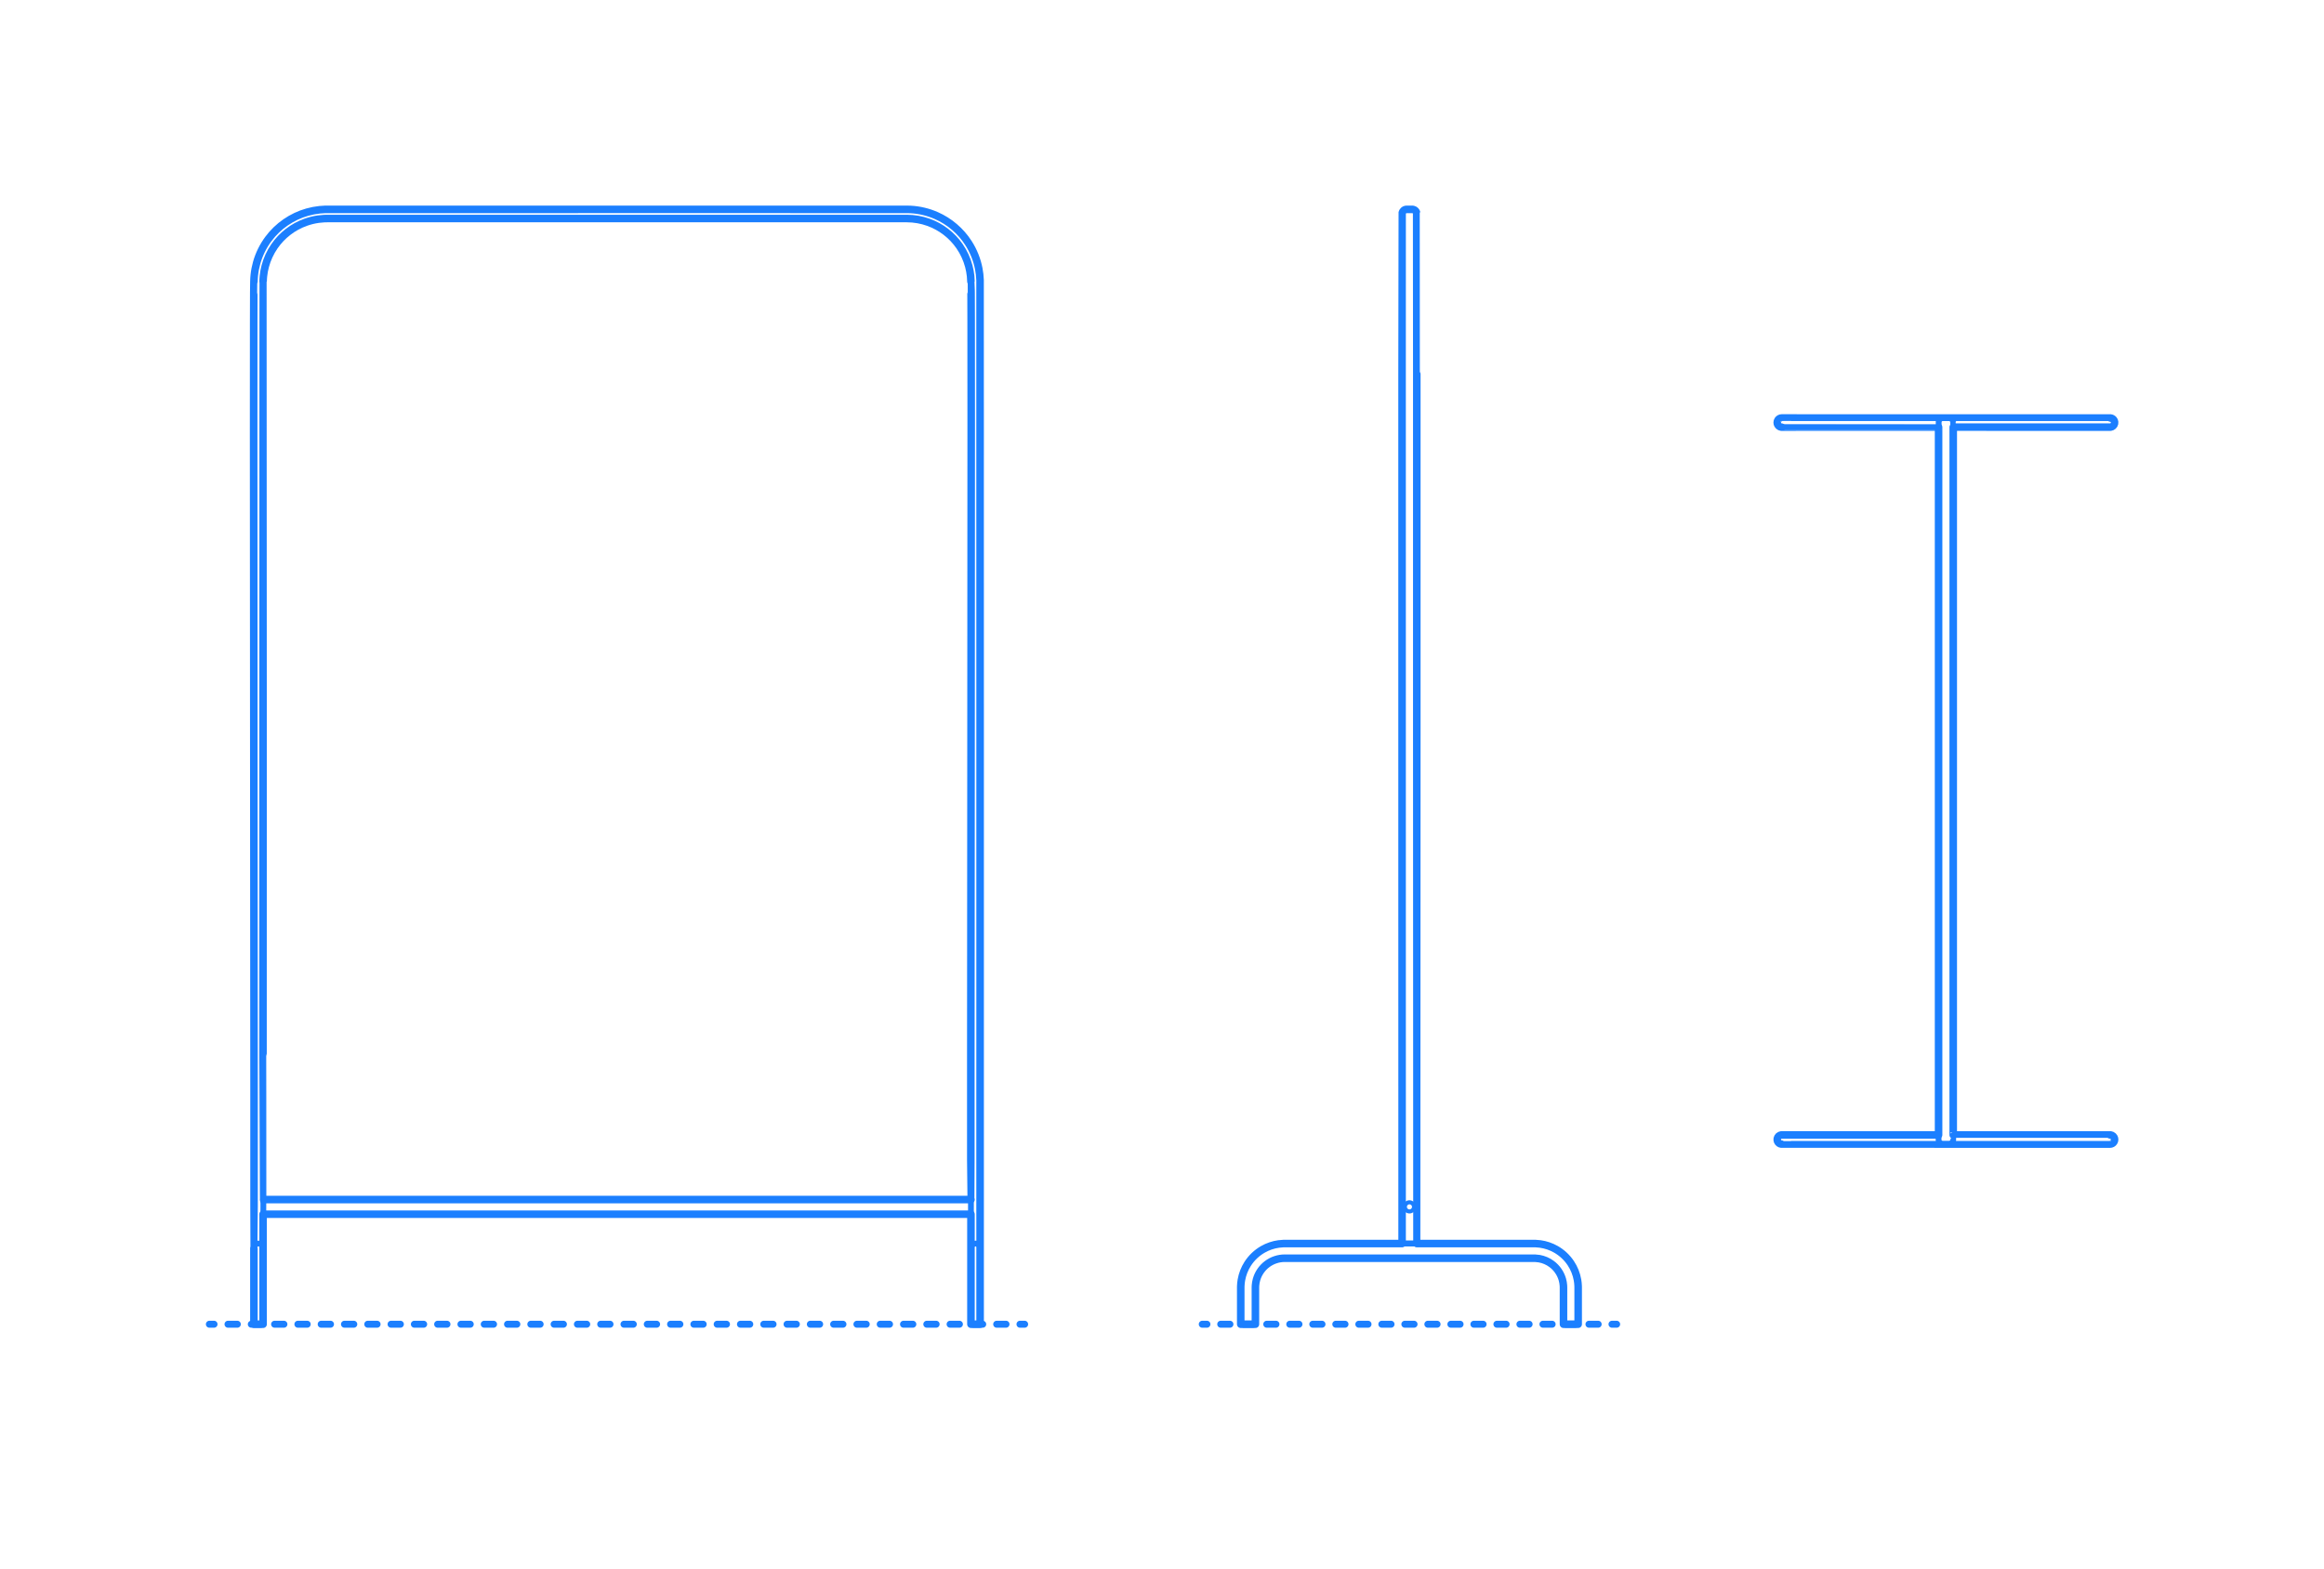 <?xml version="1.0" encoding="UTF-8"?>
<svg xmlns="http://www.w3.org/2000/svg" width="1000" height="675" version="1.1" viewBox="0 0 1000 675">
  <!-- Generator: Adobe Illustrator 29.8.1, SVG Export Plug-In . SVG Version: 2.1.1 Build 2)  -->
  <g id="_x32_D_x24_AG-DIAGRAM">
    <g id="POLYLINE">
      <g>
        <line x1="517.328" y1="569.865" x2="519.328" y2="569.865" fill="none" stroke="#1b7fff" stroke-linecap="round" stroke-linejoin="round" stroke-width="3"/>
        <line x1="525.271" y1="569.865" x2="690.661" y2="569.865" fill="none" stroke="#1b7fff" stroke-dasharray="3.961 5.942" stroke-linecap="round" stroke-linejoin="round" stroke-width="3"/>
        <line x1="693.632" y1="569.865" x2="695.632" y2="569.865" fill="none" stroke="#1b7fff" stroke-linecap="round" stroke-linejoin="round" stroke-width="3"/>
      </g>
    </g>
    <g id="POLYLINE1" data-name="POLYLINE">
      <g>
        <line x1="90.096" y1="569.865" x2="92.096" y2="569.865" fill="none" stroke="#1b7fff" stroke-linecap="round" stroke-linejoin="round" stroke-width="3"/>
        <line x1="98.11" y1="569.865" x2="435.888" y2="569.865" fill="none" stroke="#1b7fff" stroke-dasharray="4.009 6.014" stroke-linecap="round" stroke-linejoin="round" stroke-width="3"/>
        <line x1="438.895" y1="569.865" x2="440.895" y2="569.865" fill="none" stroke="#1b7fff" stroke-linecap="round" stroke-linejoin="round" stroke-width="3"/>
      </g>
    </g>
  </g>
  <g id="_x32_D_x24_AG-DETAILS">
    <g id="POLYLINE2" data-name="POLYLINE">
      <path d="M608.453,519.363c0-.435-.148-.869-.416-1.212-.266-.344-.65-.595-1.072-.701-.578-.15-1.219-.017-1.689.35-.475.362-.766.948-.768,1.545-.011,1.291,1.206,2.246,2.457,1.93.422-.106.806-.357,1.072-.701.268-.343.417-.777.416-1.212Z" fill="none" stroke="#1b7fff" stroke-linecap="round" stroke-linejoin="round" stroke-width="1.75"/>
    </g>
  </g>
  <g id="_x32_D_x24_AG-FURNITURE">
    <g id="POLYLINE3" data-name="POLYLINE">
      <path d="M834.151,488.403h-67.489s-.022,0-.022,0h-.022c-.121.005-.244.02-.362.046-.264.059-.517.173-.735.332-.422.306-.714.786-.788,1.303-.069.456.029.935.273,1.327.23.373.586.665.998.815.134.049.272.084.413.103.075.01.149.016.224.018-.006.003,3.979,0,3.989,0,0,0,133.357,0,133.357,0,.003,0,3.961,0,3.967,0,.057,0,.121-.004.178-.01.245-.025.487-.097.706-.21.562-.287.967-.858,1.048-1.485.101-.717-.218-1.461-.812-1.876-.182-.129-.385-.227-.599-.288-.176-.05-.36-.076-.543-.076h-3.945s-63.522,0-63.522,0" fill="none" stroke="#1b7fff" stroke-linecap="round" stroke-linejoin="round" stroke-width="2.5"/>
    </g>
    <g id="POLYLINE4" data-name="POLYLINE">
      <path d="M834.151,183.813h-67.489s-.022,0-.022,0h-.022c-.121-.005-.244-.02-.362-.046-.264-.059-.517-.173-.735-.332-.422-.306-.714-.786-.788-1.303-.069-.456.029-.935.273-1.327.23-.373.586-.665.998-.815.134-.049.272-.084.413-.103.075-.01.149-.016.224-.018-.006-.003,3.979,0,3.989,0,0,0,133.357,0,133.357,0,.003,0,3.961,0,3.967,0,.057,0,.121.004.178.01.245.025.487.097.706.21.562.287.967.858,1.048,1.485.101.717-.218,1.461-.812,1.876-.182.129-.385.227-.599.288-.176.05-.36.076-.543.076h-3.945s-63.522,0-63.522,0" fill="none" stroke="#1b7fff" stroke-linecap="round" stroke-linejoin="round" stroke-width="2.5"/>
    </g>
    <g id="POLYLINE5" data-name="POLYLINE">
      <path d="M834.151,490.375c-.002.516.211,1.031.578,1.395.364.366.878.58,1.395.578.022,0,2.369,0,2.389,0,0,0,.022,0,.022,0h.022s.022-.001.022-.001h.022s.022-.002.022-.002l.022-.002c.195-.016.389-.06.571-.132.4-.158.745-.449.965-.819.141-.235.232-.499.266-.77.05.001-.004-154.43.015-154.513-.211-.288.17-154.228-.016-154.513-.034-.28-.131-.553-.279-.792-.322-.527-.906-.886-1.523-.93-.043-.006-.09-.004-.133-.006-.02,0-2.367,0-2.389,0-.12,0-.241.011-.359.033-.365.067-.709.239-.981.492-.287.265-.492.617-.581.997-.151,77.126,0,231.872-.052,308.986Z" fill="none" stroke="#1b7fff" stroke-linecap="round" stroke-linejoin="round" stroke-width="2.5"/>
    </g>
    <g id="POLYLINE6" data-name="POLYLINE">
      <path d="M609.636,535.145c-.023-.033.047-443.313-.025-443.388-.05-.315-.178-.617-.369-.871-.255-.342-.625-.597-1.036-.713-.133-.038-.272-.062-.41-.072-.043-.003-.089-.005-.132-.004h-2.367c-.183,0-.367.026-.543.076-.419.119-.795.381-1.051.734-.178.244-.299.529-.35.827-.086.226.002,443.131-.029,443.412h6.313Z" fill="none" stroke="#1b7fff" stroke-linecap="round" stroke-linejoin="round" stroke-width="2.5"/>
    </g>
    <g id="POLYLINE7" data-name="POLYLINE">
      <path d="M672.764,569.865v-15.782c-.008-.274-.006-.598-.03-.871-.061-.864-.212-1.738-.448-2.572-.748-2.658-2.4-5.053-4.621-6.694-2.156-1.607-4.838-2.494-7.526-2.489-.654.027-107.2-.029-107.752.008-.571.02-1.17.082-1.733.18-1.931.335-3.786,1.132-5.358,2.301-2.22,1.642-3.873,4.036-4.621,6.694-.235.833-.389,1.708-.448,2.572-.011.272-.035.599-.03.871,0,0,0,15.782,0,15.782h-6.313v-15.782c.015-.293,0-.688.025-.98.057-1.078.208-2.181.449-3.234,1.053-4.684,3.97-8.91,7.976-11.555,3.082-2.056,6.783-3.175,10.488-3.169,0,0,107.317,0,107.317,0l.327.003.327.008c.857.03,1.754.123,2.599.27,2.573.447,5.061,1.44,7.235,2.888,4.005,2.645,6.923,6.872,7.976,11.555.239,1.052.394,2.156.449,3.234,0,.288.036.691.025.98,0,0,0,15.782,0,15.782h-6.313Z" fill="none" stroke="#1b7fff" stroke-linecap="round" stroke-linejoin="round" stroke-width="2.5"/>
    </g>
    <g id="POLYLINE8" data-name="POLYLINE">
      <path d="M113.2,522.519h304.59" fill="none" stroke="#1b7fff" stroke-linecap="round" stroke-linejoin="round" stroke-width="2.5"/>
    </g>
    <g id="POLYLINE9" data-name="POLYLINE">
      <path d="M417.79,516.206H113.2" fill="none" stroke="#1b7fff" stroke-linecap="round" stroke-linejoin="round" stroke-width="2.5"/>
    </g>
    <g id="POLYLINE10" data-name="POLYLINE">
      <path d="M417.79,537.117c-.007-.616.013-415.504-.007-416.069-.021-.717-.059-1.473-.135-2.185-.143-1.395-.394-2.801-.748-4.158-.81-3.116-2.176-6.097-4.007-8.746-3.334-4.845-8.262-8.568-13.835-10.449-1.664-.565-3.398-.975-5.138-1.213-.827-.112-1.684-.191-2.516-.228-.274-.013-.651-.022-.925-.026-.062-.032-249.512.02-249.659-.002-3.126,0-6.261.537-9.207,1.58-5.553,1.951-10.44,5.739-13.714,10.63-1.792,2.665-3.119,5.656-3.889,8.775-.307,1.253-.537,2.552-.666,3.836-.066.711-.124,1.469-.135,2.184-.675.799.472,415.289-.007,416.071" fill="none" stroke="#1b7fff" stroke-linecap="round" stroke-linejoin="round" stroke-width="2.5"/>
    </g>
    <g id="POLYLINE11" data-name="POLYLINE">
      <path d="M109.255,537.117c.008-.704-.015-415.511.008-416.156.023-.82.068-1.684.155-2.498.164-1.594.451-3.202.855-4.752.926-3.561,2.486-6.968,4.579-9.995,3.738-5.43,9.226-9.629,15.445-11.814,2.925-1.035,6.015-1.636,9.115-1.774.323-.013.737-.026,1.058-.029.071-.039,249.534.024,249.703-.002.428.002.976.011,1.407.031,3.099.138,6.191.74,9.115,1.774,6.346,2.23,11.931,6.559,15.673,12.149,2.048,3.046,3.565,6.464,4.445,10.029.352,1.432.614,2.917.762,4.384.076.813.141,1.679.154,2.496.747.889-.522,415.282.008,416.158" fill="none" stroke="#1b7fff" stroke-linecap="round" stroke-linejoin="round" stroke-width="2.5"/>
    </g>
    <g id="POLYLINE12" data-name="POLYLINE">
      <path d="M417.79,569.865c.029-2.892-.058-31.147.033-33.106.056-.306.187-.598.377-.845.37-.486.974-.779,1.585-.769.605.003,1.197.304,1.557.789.186.248.313.541.365.847.079,1.818.004,30.367.029,33.083h-3.945Z" fill="none" stroke="#1b7fff" stroke-linecap="round" stroke-linejoin="round" stroke-width="2.5"/>
    </g>
    <g id="POLYLINE13" data-name="POLYLINE">
      <path d="M113.2,569.865c-.029-2.892.058-31.147-.033-33.106-.056-.306-.187-.598-.377-.845-.37-.486-.974-.779-1.585-.769-.605.003-1.197.304-1.557.789-.186.248-.313.541-.365.847-.079,1.818-.004,30.367-.029,33.083h3.945Z" fill="none" stroke="#1b7fff" stroke-linecap="round" stroke-linejoin="round" stroke-width="2.5"/>
    </g>
  </g>
  <g id="_x32_D_x24_AG-OUTLINE">
    <g id="POLYLINE14" data-name="POLYLINE">
      <path d="M417.79,516.206H113.2c-.12-.148.082-394.82.004-395.021.025-.767.057-1.62.144-2.381.15-1.406.408-2.849.773-4.216.812-3.066,2.165-6.008,3.968-8.618,3.242-4.715,7.995-8.373,13.383-10.3,1.785-.641,3.667-1.106,5.545-1.367.766-.104,1.602-.187,2.372-.226.421-.023,1.007-.036,1.43-.037,0,0,249.354,0,249.354,0,3.171,0,6.363.556,9.346,1.63,5.387,1.927,10.142,5.585,13.383,10.3,1.801,2.61,3.158,5.552,3.968,8.618.358,1.367.629,2.81.773,4.216.068.759.138,1.615.144,2.379.36.584-.251,394.442.004,395.023Z" fill="none" stroke="#1b7fff" stroke-linecap="round" stroke-linejoin="round" stroke-width="3.25"/>
    </g>
    <g id="POLYLINE15" data-name="POLYLINE">
      <path d="M109.256,537.029v32.835s3.944,0,3.944,0c0-9.969-.001-37.795,0-47.346h304.59c.001,9.417,0,37.52,0,47.346h3.945v-32.747c-.019-1.094.036-415.541-.019-416.544-.06-1.618-.241-3.284-.549-4.871-.752-3.917-2.264-7.707-4.417-11.066-3.323-5.204-8.218-9.394-13.875-11.871-3.485-1.533-7.269-2.432-11.071-2.628-.485-.026-1.149-.041-1.634-.042-1.808.025-248.797-.041-250.442.019-.669.026-1.506.079-2.175.15-1.787.187-3.614.536-5.344,1.027-6.646,1.868-12.632,6-16.735,11.551-2.269,3.056-3.989,6.546-5.025,10.209-.487,1.731-.843,3.554-1.027,5.344-.079.868-.157,1.846-.164,2.718-.392.646.273,415.266-.004,415.914Z" fill="none" stroke="#1b7fff" stroke-linecap="round" stroke-linejoin="round" stroke-width="3.25"/>
    </g>
    <g id="POLYLINE16" data-name="POLYLINE">
      <path d="M834.151,488.403c-.103-.013-67.44.008-67.536.001-.076.003-.163.011-.239.023-.179.028-.358.082-.522.159-.373.172-.69.465-.89.823-.202.358-.288.78-.24,1.189.042.374.194.736.433,1.027.217.265.504.472.824.594.171.065.351.106.532.122.035.026,141.336-.003,141.419.007.652.004,1.294-.341,1.649-.889.207-.314.322-.69.324-1.066.003-.342-.085-.686-.253-.984-.201-.359-.517-.651-.89-.823-.166-.076-.342-.131-.522-.159-.08-.012-.158-.02-.238-.023.007-.006-67.518.002-67.536-.001V183.813c.103.013,67.44-.008,67.536-.001.076-.003.163-.011.239-.023.179-.028.358-.082.522-.159.373-.172.69-.465.89-.823.202-.358.288-.78.24-1.189-.042-.374-.194-.736-.433-1.027-.217-.265-.504-.472-.824-.594-.171-.065-.351-.106-.532-.122-.035-.026-141.336.003-141.419-.007-.652-.004-1.294.341-1.649.889-.207.314-.322.69-.324,1.066-.003.342.085.686.253.984.201.359.517.651.89.823.166.076.342.131.522.159.08.012.158.02.238.023-.007.006,67.518-.002,67.536.001v304.59Z" fill="none" stroke="#1b7fff" stroke-linecap="round" stroke-linejoin="round" stroke-width="3.25"/>
    </g>
    <g id="POLYLINE17" data-name="POLYLINE">
      <path d="M603.324,535.145h-50.502c-.168.003-.487.004-.654.011-.637.022-1.322.081-1.953.169-2.371.329-4.689,1.117-6.768,2.303-2.65,1.507-4.931,3.673-6.573,6.241-1.351,2.107-2.28,4.495-2.709,6.961-.147.846-.24,1.741-.27,2.599-.002.157-.013.495-.011.654,0,0,0,15.782,0,15.782h6.313v-15.782c.008-.274.006-.598.03-.871.061-.864.212-1.738.448-2.572.748-2.658,2.4-5.053,4.621-6.694,2.156-1.607,4.838-2.494,7.526-2.489.654.027,107.2-.029,107.752.008.571.02,1.17.082,1.733.18,1.931.335,3.786,1.132,5.358,2.301,2.22,1.642,3.873,4.036,4.621,6.694.235.833.389,1.708.448,2.572.011.272.035.599.03.871,0,0,0,15.782,0,15.782h6.313v-15.782c-.003-.168-.003-.487-.011-.654-.03-.859-.123-1.753-.27-2.599-.447-2.573-1.44-5.061-2.888-7.235-1.626-2.449-3.84-4.514-6.395-5.968-2.079-1.185-4.397-1.974-6.768-2.303-.63-.087-1.317-.147-1.953-.169-.158-.002-.495-.013-.654-.011,0,0-50.502,0-50.502,0-.04-.117.079-443.311-.042-443.48-.079-.38-.272-.733-.548-1.003-.259-.255-.59-.436-.944-.516-.11-.025-.225-.041-.337-.047-.03,0-.072-.003-.102-.003h-2.367c-.511-.002-1.019.206-1.383.566-.267.262-.458.603-.54.968-.151.587.005,442.938-.049,443.515Z" fill="none" stroke="#1b7fff" stroke-linecap="round" stroke-linejoin="round" stroke-width="3.25"/>
    </g>
  </g>
</svg>